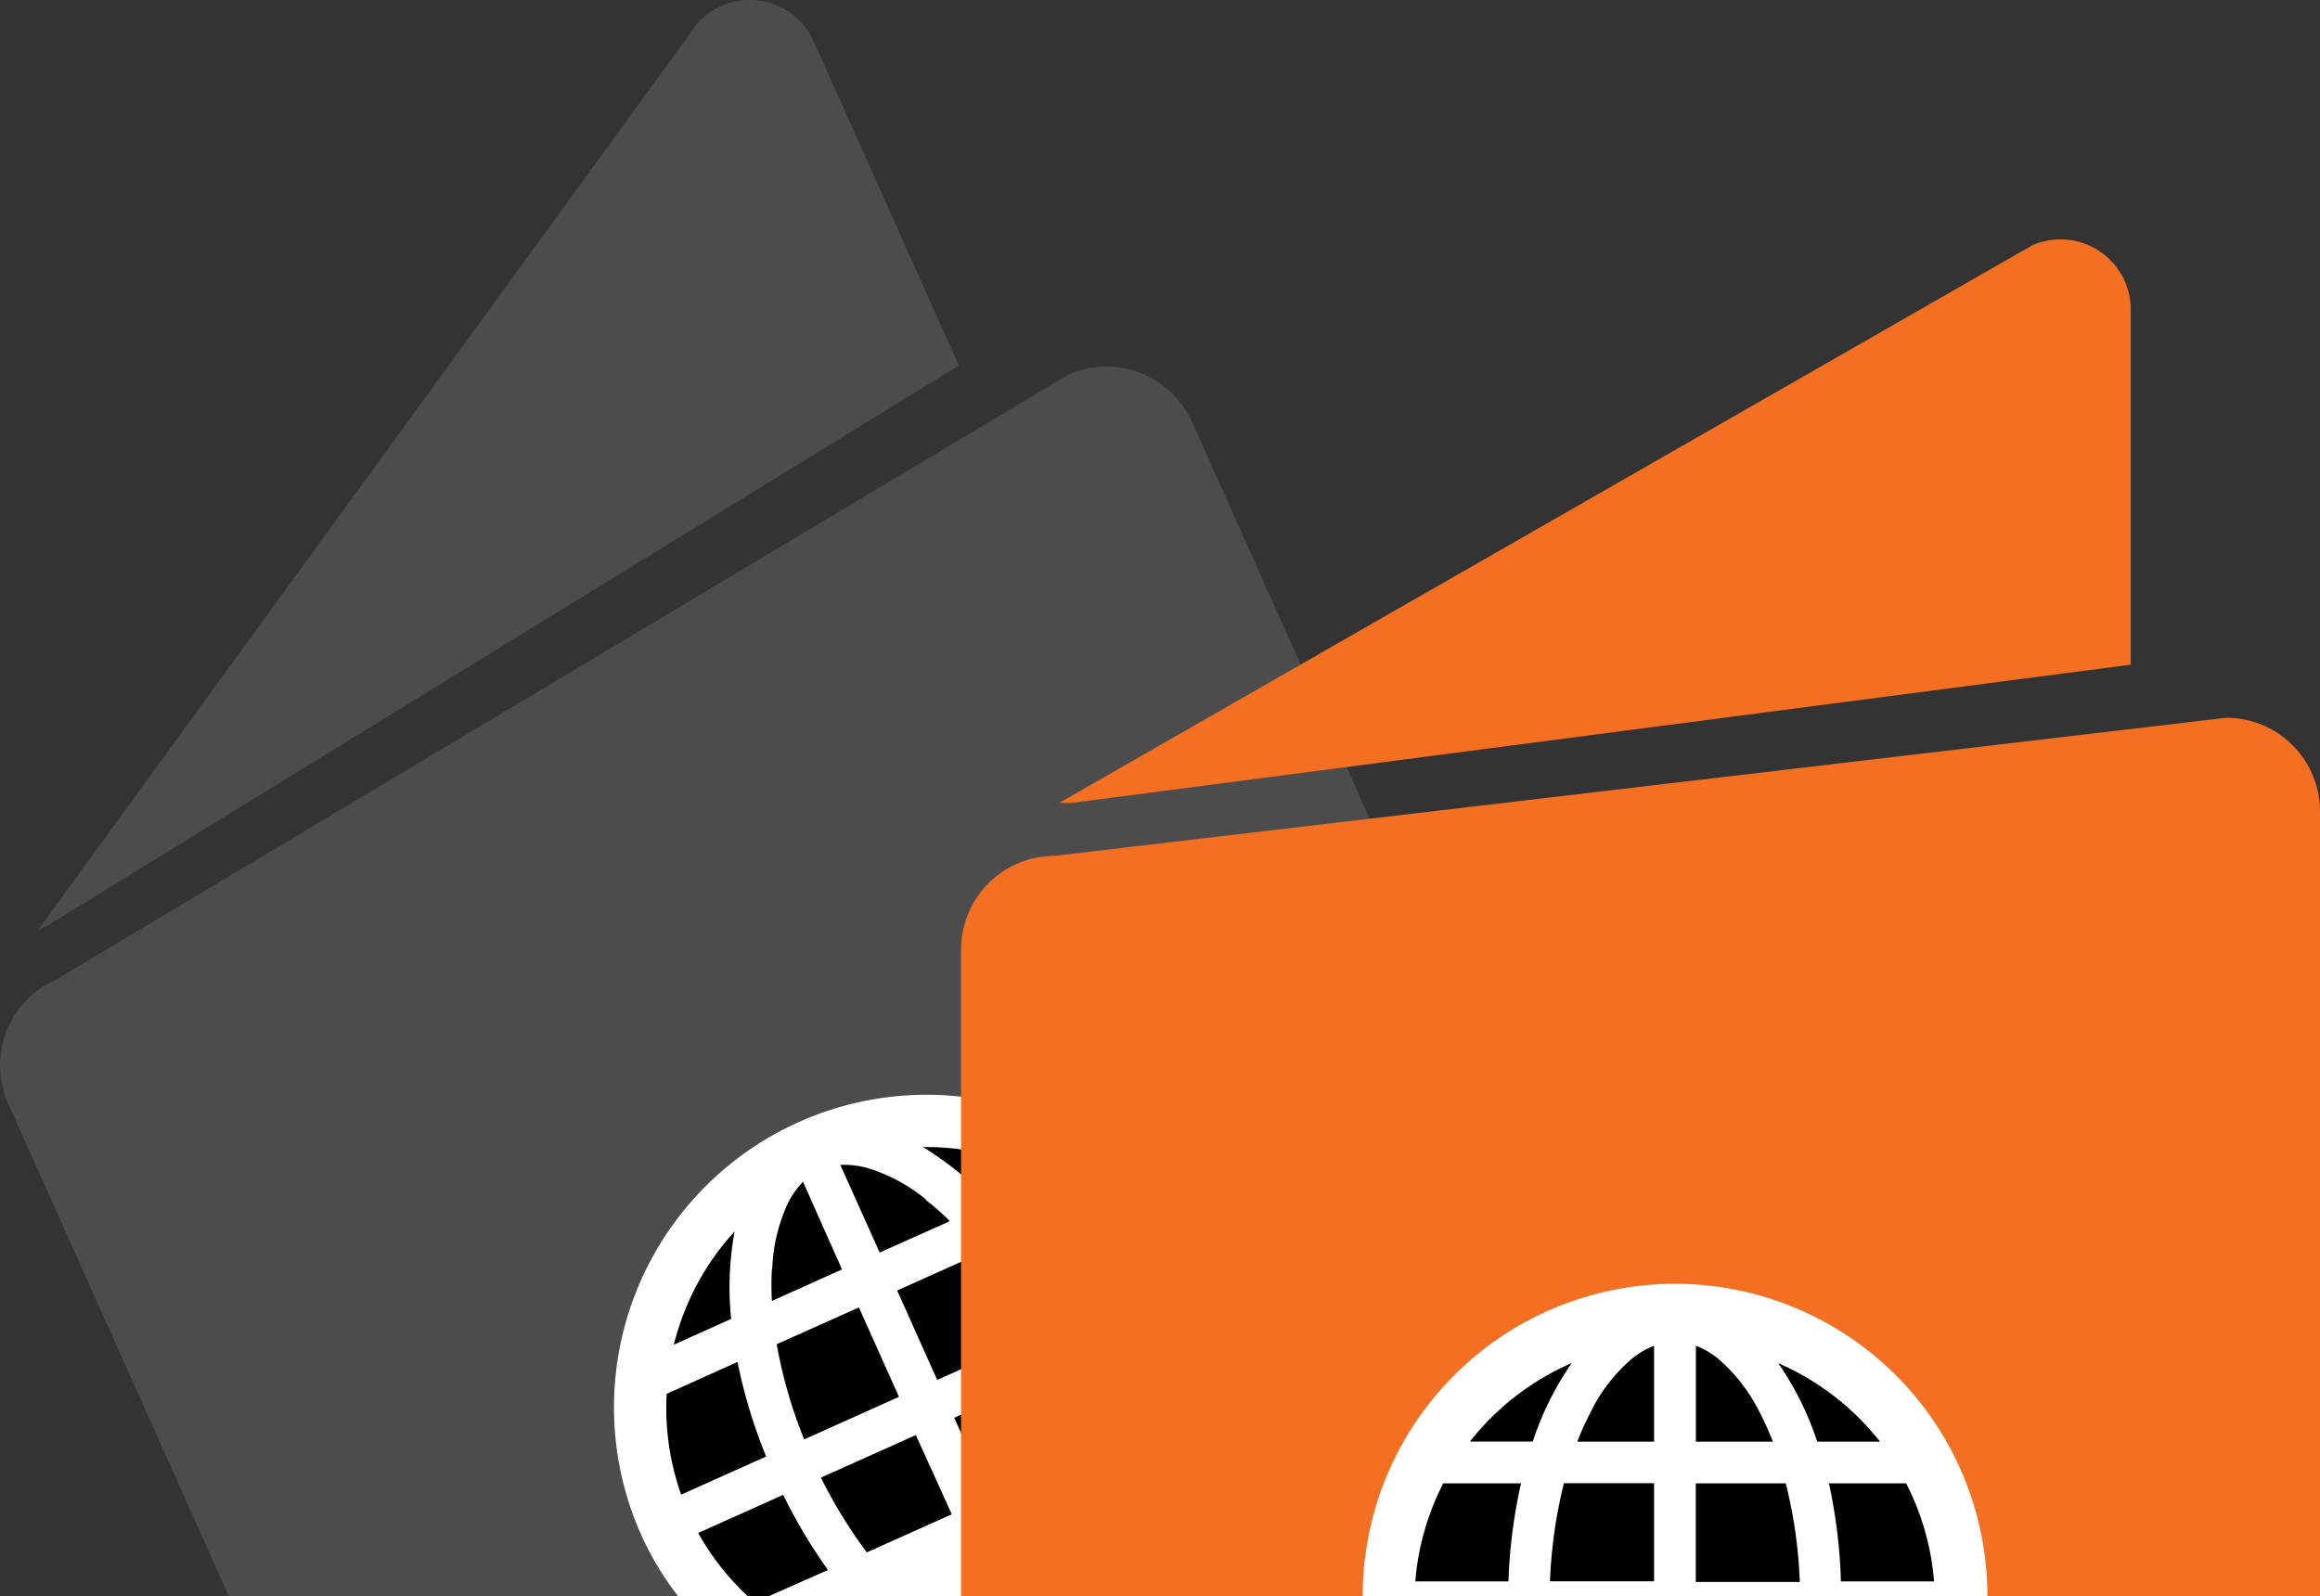 <svg xmlns="http://www.w3.org/2000/svg" viewBox="0 0 193.56 133.18"><rect x="0" y="0" width="193.56" height="133.18" fill="#333333" stroke="none"/><defs><style>.cls-1{fill:#4c4c4d;}.cls-2{fill:#fff;}.cls-3{fill:#f36f21;}</style></defs><g id="Layer_2" data-name="Layer 2"><g id="Layer_1-2" data-name="Layer 1"><path class="cls-1" d="M80,30.5,67.9,3.47a5.86,5.86,0,0,0-9.68-1.56L3.16,77.62c.28-.15.57-.3.86-.43Z"/><path class="cls-1" d="M19.09,133.18H143.34l-43.9-98A7.83,7.83,0,0,0,89.1,31.28L4.63,81.77A7.8,7.8,0,0,0,.69,92.1Z"/><path class="cls-2" d="M56.57,133.18H98.09a26.08,26.08,0,1,0-44.58-5.08A25.58,25.58,0,0,0,56.57,133.18Z"/><path d="M87.53,114.76l-7.92,3.54,3,6.62,7.07-3.17a41.11,41.11,0,0,0-2.12-7Z"/><path d="M62.38,133.18h1.77L69.08,131a44.58,44.58,0,0,1-3.74-6.27l-7.09,3.18A21.58,21.58,0,0,0,62.38,133.18Z"/><path d="M87.44,98.22A21.86,21.86,0,0,0,77,95.71a25.7,25.7,0,0,1,5.65,4.65Z"/><path d="M85,103.14a44,44,0,0,1,4.3,7L96.37,107a21.64,21.64,0,0,0-5.47-6.51Z"/><path d="M72.34,129.52l7.07-3.17-3-6.61-7.92,3.55a40.59,40.59,0,0,0,3.82,6.23Z"/><path d="M67.1,120.1,75,116.55l-3.34-7.46-6.86,3.07a39.77,39.77,0,0,0,2.29,7.94Z"/><path d="M93.33,132.12a21.9,21.9,0,0,0,5.31-10.58l-5.13,2.3a26,26,0,0,1-.18,8.28Z"/><path d="M92.9,120.31l6.15-2.76a21.62,21.62,0,0,0-1.25-7.39l-7.09,3.18a43.25,43.25,0,0,1,2.19,7Z"/><path d="M64.4,105.91a23.24,23.24,0,0,0,0,2.64l5.85-2.63L67,98.61a6.87,6.87,0,0,0-1.27,1.8,14.13,14.13,0,0,0-1.3,5.5Z"/><path d="M61.53,113.64l-5.91,2.66a21.67,21.67,0,0,0,1.21,8.41l7.09-3.18a44.1,44.1,0,0,1-2.39-7.89Z"/><path d="M77.31,100.13a14.11,14.11,0,0,0-5-2.69,7.17,7.17,0,0,0-2.2-.24l3.28,7.31,5.86-2.62a21.19,21.19,0,0,0-2-1.76Z"/><path d="M81.71,104.6l-6.86,3.08,3.34,7.46,7.92-3.55a38.68,38.68,0,0,0-4.4-7Z"/><path d="M61.29,102.75a21.72,21.72,0,0,0-5.07,9.45L61,110.05a25.91,25.91,0,0,1,.29-7.3Z"/><path class="cls-3" d="M177.77,55.46V25.83a5.86,5.86,0,0,0-8.2-5.37L88.36,67c.32,0,.65,0,1,0Z"/><path class="cls-3" d="M193.56,133.18V67.71a7.82,7.82,0,0,0-7.82-7.82L88,71.41a7.82,7.82,0,0,0-7.82,7.82v54Z"/><path class="cls-2" d="M165.81,133.18a26.06,26.06,0,0,0-52.12,0Z"/><path d="M156.85,120.29a21.9,21.9,0,0,0-8.49-6.55,25.35,25.35,0,0,1,3.25,6.55Z"/><path d="M152.59,123.77a44.23,44.23,0,0,1,1,8.18h7.77a21.65,21.65,0,0,0-2.33-8.18Z"/><path d="M129.33,131.94H138v-8.18h-7.52a39.83,39.83,0,0,0-1.16,8.18Z"/><path d="M132.68,117.89a20.27,20.27,0,0,0-1.08,2.4H138v-8a6.85,6.85,0,0,0-1.9,1.12,14.09,14.09,0,0,0-3.43,4.49Z"/><path d="M126.9,123.77h-6.49a21.72,21.72,0,0,0-2.33,8.18h7.77a44.23,44.23,0,0,1,1.05-8.18Z"/><path d="M146.83,117.89a14.16,14.16,0,0,0-3.44-4.48,6.71,6.71,0,0,0-1.9-1.12v8h6.42a23.32,23.32,0,0,0-1.08-2.41Z"/><path d="M149,123.77h-7.52V132h8.68a39.63,39.63,0,0,0-1.16-8.18Z"/><path d="M131.13,113.73a21.9,21.9,0,0,0-8.49,6.55h5.24a25.67,25.67,0,0,1,3.25-6.55Z"/></g></g></svg>